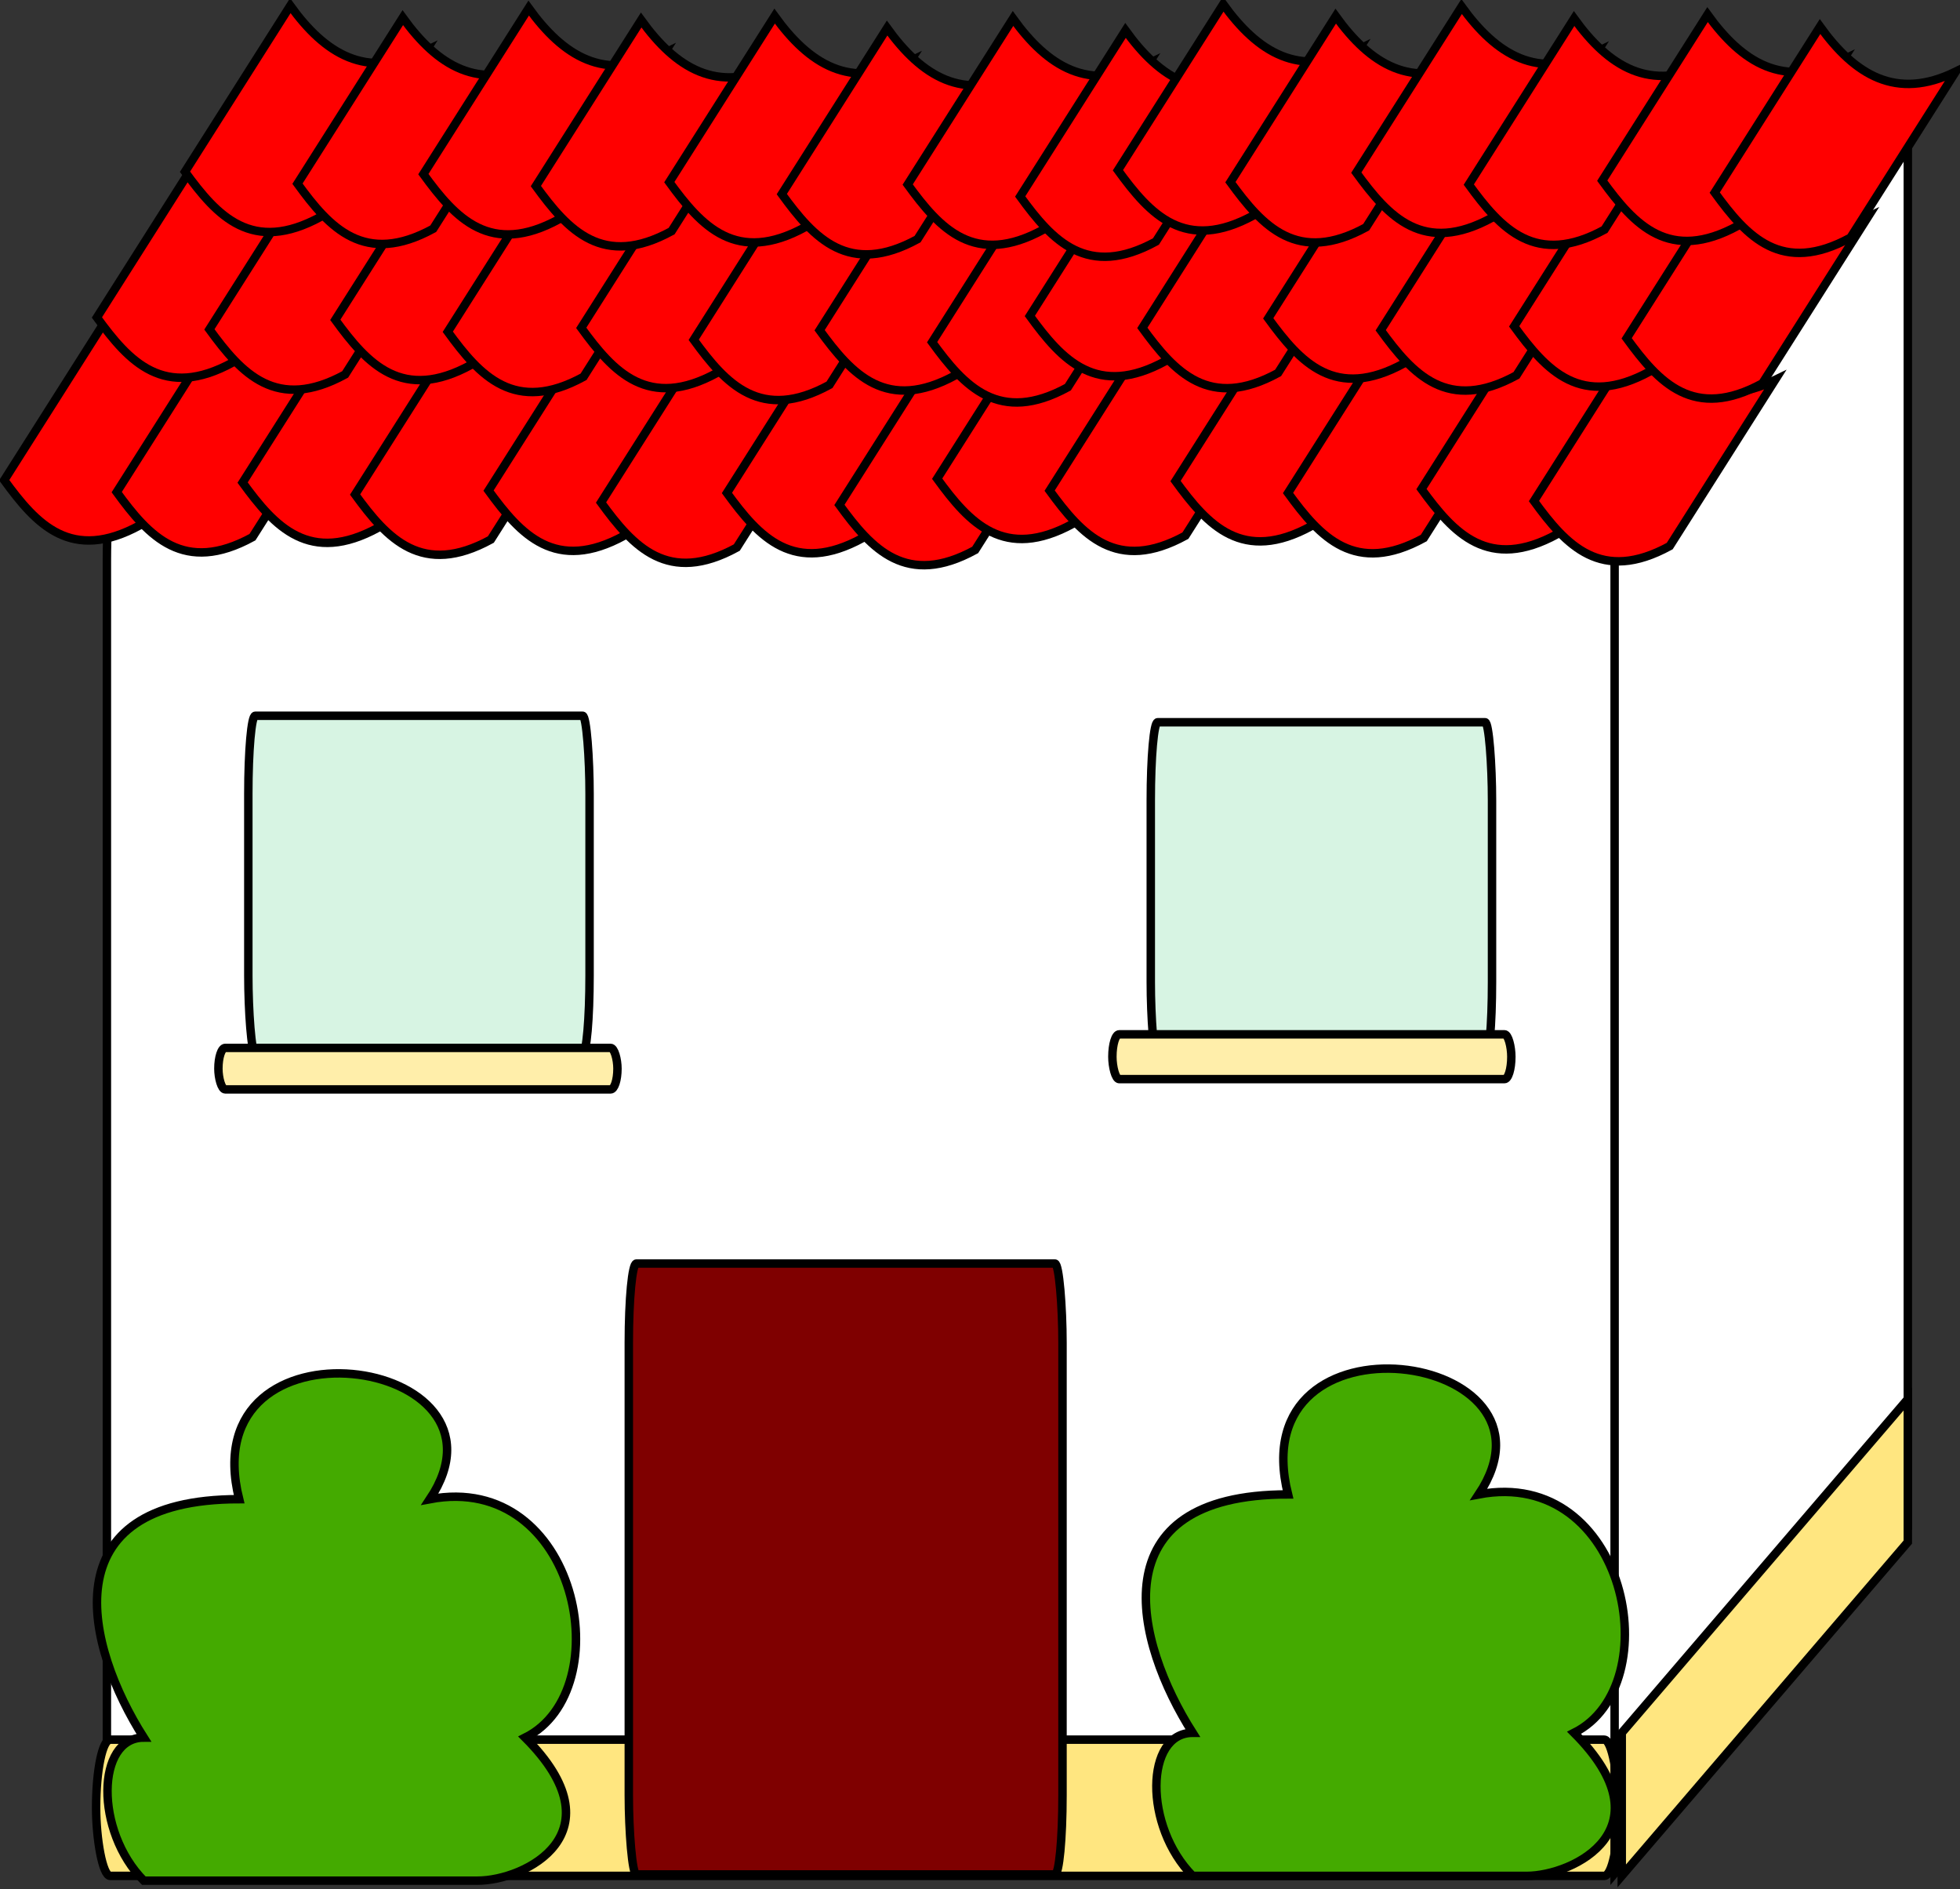 <?xml version="1.0"?><svg width="1644.415" height="1584.637" xmlns="http://www.w3.org/2000/svg">

 <rect width="100%" height="100%" fill="#333333" stroke="none"/>

 <g>
  <title>Layer 1</title>
  <g id="layer1">
   <rect fill="#ffffff" stroke="#000000" stroke-width="7.087" stroke-linejoin="bevel" stroke-miterlimit="4" ry="81.15" rx="11.855" y="388.886" x="89.674" height="1172.207" width="1272.207" id="rect2816"/>
   <rect fill="#ffe680" stroke="#000000" stroke-width="7.087" stroke-linejoin="bevel" stroke-miterlimit="4" ry="81.15" rx="11.855" y="1459.276" x="80.635" height="114.286" width="1277.143" id="rect3590"/>
   <rect fill="#7f0000" fill-rule="nonzero" stroke="#000000" stroke-width="7.087" stroke-linejoin="bevel" stroke-miterlimit="4" ry="66.459" rx="6.344" y="1059.911" x="527.557" height="512.443" width="363.871" id="rect3592"/>
   <rect fill="#d7f4e3" fill-rule="nonzero" stroke="#000000" stroke-width="7.087" stroke-linejoin="bevel" stroke-miterlimit="4" ry="65.519" rx="5.765" y="605.844" x="965.489" height="283.435" width="286.292" id="rect3594"/>
   <rect fill="#d7f4e3" fill-rule="nonzero" stroke="#000000" stroke-width="7.087" stroke-linejoin="bevel" stroke-miterlimit="4" ry="65.519" rx="5.765" y="600.415" x="208.346" height="283.435" width="286.292" id="rect3594-1"/>
   <rect fill="#ffeeaa" fill-rule="nonzero" stroke="#000000" stroke-width="7.087" stroke-linejoin="bevel" stroke-miterlimit="4" ry="34.815" rx="5.775" y="879.011" x="183.227" height="34.815" width="334.815" id="rect3618"/>
   <rect fill="#ffeeaa" fill-rule="nonzero" stroke="#000000" stroke-width="7.087" stroke-linejoin="bevel" stroke-miterlimit="4" ry="37.577" rx="5.773" y="867.63" x="933.275" height="37.577" width="334.72" id="rect3618-7"/>
   <path fill="#ffffff" stroke="#000000" stroke-width="7.087" stroke-miterlimit="4" id="path3783" d="m1354.64,369.561l246,-290.138l0,1201.997l-246,290.14l0,-1201.999z"/>
   <g stroke-width="7.087" stroke-miterlimit="4" id="g3767">
    <path fill="#ff0000" stroke="#000000" stroke-width="7.087" stroke-miterlimit="4" d="m3.543,402.796c27.002,37.148 56.224,69.324 113.898,37.779l88.338,-139.271c-50.351,24.747 -85.027,2.234 -113.898,-37.779l-88.338,139.271l0,-0z" id="path3644"/>
    <path fill="#ff0000" stroke="#000000" stroke-width="7.087" stroke-miterlimit="4" d="m97.92,412.814c27.002,37.148 56.224,69.324 113.898,37.779l88.338,-139.271c-50.351,24.747 -85.027,2.234 -113.898,-37.779l-88.338,139.271z" id="path3644-4"/>
    <path fill="#ff0000" stroke="#000000" stroke-width="7.087" stroke-miterlimit="4" d="m203.543,404.796c27.002,37.148 56.224,69.324 113.898,37.779l88.338,-139.271c-50.351,24.747 -85.027,2.234 -113.898,-37.779l-88.338,139.271l0,-0z" id="path3644-0"/>
    <path fill="#ff0000" stroke="#000000" stroke-width="7.087" stroke-miterlimit="4" d="m297.92,414.814c27.002,37.148 56.224,69.324 113.898,37.779l88.338,-139.271c-50.351,24.747 -85.027,2.234 -113.898,-37.779l-88.338,139.271z" id="path3644-4-9"/>
    <path fill="#ff0000" stroke="#000000" stroke-width="7.087" stroke-miterlimit="4" d="m409.882,411.525c27.002,37.148 56.224,69.324 113.898,37.779l88.338,-139.271c-50.351,24.747 -85.027,2.234 -113.898,-37.779l-88.338,139.271l0,-0z" id="path3644-48"/>
    <path fill="#ff0000" stroke="#000000" stroke-width="7.087" stroke-miterlimit="4" d="m504.258,421.543c27.002,37.148 56.224,69.324 113.898,37.779l88.338,-139.271c-50.352,24.747 -85.027,2.234 -113.898,-37.779l-88.338,139.271z" id="path3644-4-8"/>
    <path fill="#ff0000" stroke="#000000" stroke-width="7.087" stroke-miterlimit="4" d="m609.882,413.525c27.002,37.148 56.224,69.324 113.898,37.779l88.338,-139.271c-50.351,24.747 -85.027,2.234 -113.898,-37.779l-88.338,139.271l0,-0z" id="path3644-0-2"/>
    <path fill="#ff0000" stroke="#000000" stroke-width="7.087" stroke-miterlimit="4" d="m704.258,423.543c27.002,37.148 56.224,69.324 113.898,37.779l88.338,-139.271c-50.351,24.747 -85.027,2.234 -113.898,-37.779l-88.338,139.271z" id="path3644-4-9-4"/>
    <path fill="#ff0000" stroke="#000000" stroke-width="7.087" stroke-miterlimit="4" d="m786.258,401.543c27.002,37.148 56.224,69.324 113.898,37.779l88.338,-139.271c-50.351,24.747 -85.027,2.234 -113.898,-37.779l-88.338,139.271z" id="path3644-5"/>
    <path fill="#ff0000" stroke="#000000" stroke-width="7.087" stroke-miterlimit="4" d="m880.635,411.561c27.002,37.148 56.224,69.324 113.898,37.779l88.338,-139.271c-50.351,24.747 -85.027,2.234 -113.898,-37.779l-88.338,139.271z" id="path3644-4-5"/>
    <path fill="#ff0000" stroke="#000000" stroke-width="7.087" stroke-miterlimit="4" d="m986.258,403.543c27.002,37.148 56.224,69.324 113.898,37.779l88.338,-139.271c-50.351,24.747 -85.027,2.234 -113.898,-37.779l-88.338,139.271z" id="path3644-0-1"/>
    <path fill="#ff0000" stroke="#000000" stroke-width="7.087" stroke-miterlimit="4" d="m1080.635,413.561c27.002,37.148 56.224,69.324 113.898,37.779l88.338,-139.271c-50.351,24.747 -85.027,2.234 -113.898,-37.779l-88.338,139.271z" id="path3644-4-9-7"/>
    <path fill="#ff0000" stroke="#000000" stroke-width="7.087" stroke-miterlimit="4" d="m1192.597,410.273c27.002,37.148 56.224,69.324 113.898,37.779l88.338,-139.271c-50.351,24.747 -85.027,2.234 -113.898,-37.779l-88.338,139.271z" id="path3644-48-1"/>
    <path fill="#ff0000" stroke="#000000" stroke-width="7.087" stroke-miterlimit="4" d="m1286.974,420.291c27.002,37.148 56.224,69.324 113.898,37.779l88.338,-139.271c-50.351,24.747 -85.027,2.234 -113.898,-37.779l-88.339,139.271z" id="path3644-4-8-1"/>
   </g>
   <g stroke-width="7.087" stroke-miterlimit="4" id="g3767-7">
    <path fill="#ff0000" stroke="#000000" stroke-width="7.087" stroke-miterlimit="4" d="m81.307,266.287c27.002,37.148 56.224,69.324 113.898,37.779l88.338,-139.271c-50.351,24.747 -85.027,2.234 -113.898,-37.779l-88.338,139.271l0,-0z" id="path3644-6"/>
    <path fill="#ff0000" stroke="#000000" stroke-width="7.087" stroke-miterlimit="4" d="m175.684,276.305c27.002,37.148 56.224,69.324 113.898,37.779l88.338,-139.271c-50.351,24.747 -85.027,2.234 -113.898,-37.779l-88.338,139.271z" id="path3644-4-1"/>
    <path fill="#ff0000" stroke="#000000" stroke-width="7.087" stroke-miterlimit="4" d="m281.307,268.287c27.002,37.148 56.224,69.324 113.898,37.779l88.338,-139.271c-50.351,24.747 -85.027,2.234 -113.898,-37.779l-88.338,139.271l0,-0z" id="path3644-0-4"/>
    <path fill="#ff0000" stroke="#000000" stroke-width="7.087" stroke-miterlimit="4" d="m375.684,278.305c27.002,37.148 56.224,69.324 113.898,37.779l88.338,-139.271c-50.351,24.747 -85.027,2.234 -113.898,-37.779l-88.338,139.271z" id="path3644-4-9-2"/>
    <path fill="#ff0000" stroke="#000000" stroke-width="7.087" stroke-miterlimit="4" d="m487.645,275.017c27.002,37.148 56.224,69.324 113.898,37.779l88.338,-139.271c-50.351,24.747 -85.027,2.234 -113.898,-37.779l-88.338,139.271l0,-0z" id="path3644-48-3"/>
    <path fill="#ff0000" stroke="#000000" stroke-width="7.087" stroke-miterlimit="4" d="m582.022,285.035c27.002,37.148 56.224,69.324 113.898,37.779l88.338,-139.271c-50.352,24.747 -85.027,2.234 -113.898,-37.779l-88.338,139.271z" id="path3644-4-8-2"/>
    <path fill="#ff0000" stroke="#000000" stroke-width="7.087" stroke-miterlimit="4" d="m687.646,277.017c27.002,37.148 56.224,69.324 113.898,37.779l88.338,-139.271c-50.351,24.747 -85.027,2.234 -113.898,-37.779l-88.338,139.271l0,-0z" id="path3644-0-2-2"/>
    <path fill="#ff0000" stroke="#000000" stroke-width="7.087" stroke-miterlimit="4" d="m782.022,287.035c27.002,37.148 56.224,69.324 113.898,37.779l88.338,-139.271c-50.351,24.747 -85.027,2.234 -113.898,-37.779l-88.338,139.271z" id="path3644-4-9-4-1"/>
    <path fill="#ff0000" stroke="#000000" stroke-width="7.087" stroke-miterlimit="4" d="m864.022,265.035c27.002,37.148 56.224,69.324 113.898,37.779l88.338,-139.271c-50.351,24.747 -85.027,2.234 -113.898,-37.779l-88.338,139.271z" id="path3644-5-6"/>
    <path fill="#ff0000" stroke="#000000" stroke-width="7.087" stroke-miterlimit="4" d="m958.399,275.053c27.002,37.148 56.224,69.324 113.898,37.779l88.338,-139.271c-50.351,24.747 -85.027,2.234 -113.898,-37.779l-88.338,139.271z" id="path3644-4-5-8"/>
    <path fill="#ff0000" stroke="#000000" stroke-width="7.087" stroke-miterlimit="4" d="m1064.022,267.035c27.002,37.148 56.224,69.324 113.898,37.779l88.338,-139.271c-50.351,24.747 -85.027,2.234 -113.898,-37.779l-88.339,139.271z" id="path3644-0-1-5"/>
    <path fill="#ff0000" stroke="#000000" stroke-width="7.087" stroke-miterlimit="4" d="m1158.399,277.053c27.002,37.148 56.224,69.324 113.898,37.779l88.338,-139.271c-50.351,24.747 -85.027,2.234 -113.898,-37.779l-88.338,139.271z" id="path3644-4-9-7-7"/>
    <path fill="#ff0000" stroke="#000000" stroke-width="7.087" stroke-miterlimit="4" d="m1270.361,273.764c27.002,37.148 56.224,69.324 113.898,37.779l88.338,-139.271c-50.351,24.747 -85.027,2.234 -113.898,-37.779l-88.338,139.271z" id="path3644-48-1-6"/>
    <path fill="#ff0000" stroke="#000000" stroke-width="7.087" stroke-miterlimit="4" d="m1364.737,283.782c27.002,37.148 56.224,69.324 113.898,37.779l88.338,-139.271c-50.351,24.747 -85.027,2.234 -113.898,-37.779l-88.339,139.271z" id="path3644-4-8-1-1"/>
   </g>
   <g stroke-width="7.087" stroke-miterlimit="4" id="g3767-7-8">
    <path fill="#ff0000" stroke="#000000" stroke-width="7.087" stroke-miterlimit="4" d="m155.205,144.067c27.002,37.148 56.224,69.324 113.898,37.779l88.338,-139.271c-50.351,24.747 -85.027,2.234 -113.898,-37.779l-88.338,139.271l0,-0z" id="path3644-6-9"/>
    <path fill="#ff0000" stroke="#000000" stroke-width="7.087" stroke-miterlimit="4" d="m249.582,154.085c27.002,37.148 56.224,69.324 113.898,37.779l88.338,-139.271c-50.351,24.747 -85.027,2.234 -113.898,-37.779l-88.338,139.271z" id="path3644-4-1-2"/>
    <path fill="#ff0000" stroke="#000000" stroke-width="7.087" stroke-miterlimit="4" d="m355.205,146.067c27.002,37.148 56.224,69.324 113.898,37.779l88.338,-139.271c-50.351,24.747 -85.027,2.234 -113.898,-37.779l-88.338,139.271l0,-0z" id="path3644-0-4-7"/>
    <path fill="#ff0000" stroke="#000000" stroke-width="7.087" stroke-miterlimit="4" d="m449.582,156.085c27.002,37.148 56.224,69.324 113.898,37.779l88.338,-139.271c-50.351,24.747 -85.027,2.234 -113.898,-37.779l-88.338,139.271z" id="path3644-4-9-2-9"/>
    <path fill="#ff0000" stroke="#000000" stroke-width="7.087" stroke-miterlimit="4" d="m561.543,152.796c27.002,37.148 56.224,69.324 113.898,37.779l88.338,-139.271c-50.351,24.747 -85.027,2.234 -113.898,-37.779l-88.338,139.271l0,-0z" id="path3644-48-3-5"/>
    <path fill="#ff0000" stroke="#000000" stroke-width="7.087" stroke-miterlimit="4" d="m655.92,162.814c27.002,37.148 56.224,69.324 113.898,37.779l88.338,-139.271c-50.352,24.747 -85.027,2.234 -113.898,-37.779l-88.338,139.271z" id="path3644-4-8-2-4"/>
    <path fill="#ff0000" stroke="#000000" stroke-width="7.087" stroke-miterlimit="4" d="m761.543,154.796c27.002,37.148 56.224,69.324 113.898,37.779l88.338,-139.271c-50.351,24.747 -85.027,2.234 -113.898,-37.779l-88.338,139.271l0,-0z" id="path3644-0-2-2-3"/>
    <path fill="#ff0000" stroke="#000000" stroke-width="7.087" stroke-miterlimit="4" d="m855.92,164.814c27.002,37.148 56.224,69.324 113.898,37.779l88.338,-139.271c-50.351,24.747 -85.027,2.234 -113.898,-37.779l-88.338,139.271z" id="path3644-4-9-4-1-1"/>
    <path fill="#ff0000" stroke="#000000" stroke-width="7.087" stroke-miterlimit="4" d="m937.92,142.814c27.002,37.148 56.224,69.324 113.898,37.779l88.338,-139.271c-50.351,24.747 -85.027,2.234 -113.898,-37.779l-88.338,139.271z" id="path3644-5-6-2"/>
    <path fill="#ff0000" stroke="#000000" stroke-width="7.087" stroke-miterlimit="4" d="m1032.297,152.832c27.002,37.148 56.224,69.324 113.898,37.779l88.338,-139.271c-50.351,24.747 -85.027,2.234 -113.898,-37.779l-88.338,139.271z" id="path3644-4-5-8-3"/>
    <path fill="#ff0000" stroke="#000000" stroke-width="7.087" stroke-miterlimit="4" d="m1137.92,144.814c27.002,37.148 56.224,69.324 113.898,37.779l88.338,-139.271c-50.351,24.747 -85.027,2.234 -113.898,-37.779l-88.339,139.271z" id="path3644-0-1-5-3"/>
    <path fill="#ff0000" stroke="#000000" stroke-width="7.087" stroke-miterlimit="4" d="m1232.297,154.832c27.002,37.148 56.224,69.324 113.898,37.779l88.338,-139.271c-50.351,24.747 -85.027,2.234 -113.898,-37.779l-88.338,139.271z" id="path3644-4-9-7-7-4"/>
    <path fill="#ff0000" stroke="#000000" stroke-width="7.087" stroke-miterlimit="4" d="m1344.258,151.543c27.002,37.148 56.224,69.324 113.898,37.779l88.338,-139.271c-50.351,24.747 -85.027,2.234 -113.898,-37.779l-88.338,139.271z" id="path3644-48-1-6-1"/>
    <path fill="#ff0000" stroke="#000000" stroke-width="7.087" stroke-miterlimit="4" d="m1438.635,161.561c27.002,37.148 56.224,69.324 113.898,37.779l88.338,-139.271c-50.351,24.747 -85.027,2.234 -113.898,-37.779l-88.339,139.271z" id="path3644-4-8-1-1-1"/>
   </g>
   <path fill="#ffe680" stroke="#000000" stroke-width="7.087" stroke-miterlimit="4" id="path3913" d="m1360.635,1453.561l240,-280l0,120l-240,280l0,-120z"/>
   <path fill="#44aa00" stroke="#000000" stroke-width="7.087" stroke-miterlimit="4" id="path3915" d="m1000.635,1573.561c-41.2,-41.539 -40,-120 0,-120c-48.457,-76.085 -80,-200 80,-200c-40,-160 240,-120 160,0c124.028,-23.501 160,160 80,200c80,80 0,120 -40,120l-280,0z"/>
   <path fill="#44aa00" stroke="#000000" stroke-width="7.087" stroke-miterlimit="4" id="path3915-3" d="m120.635,1577.561c-41.2,-41.539 -40,-120 0,-120c-48.457,-76.085 -80,-200 80,-200c-40,-160 240,-120 160,0c124.029,-23.501 160,160 80,200c80,80 0,120 -40,120l-280,0z"/>
  </g>
 </g>
</svg>